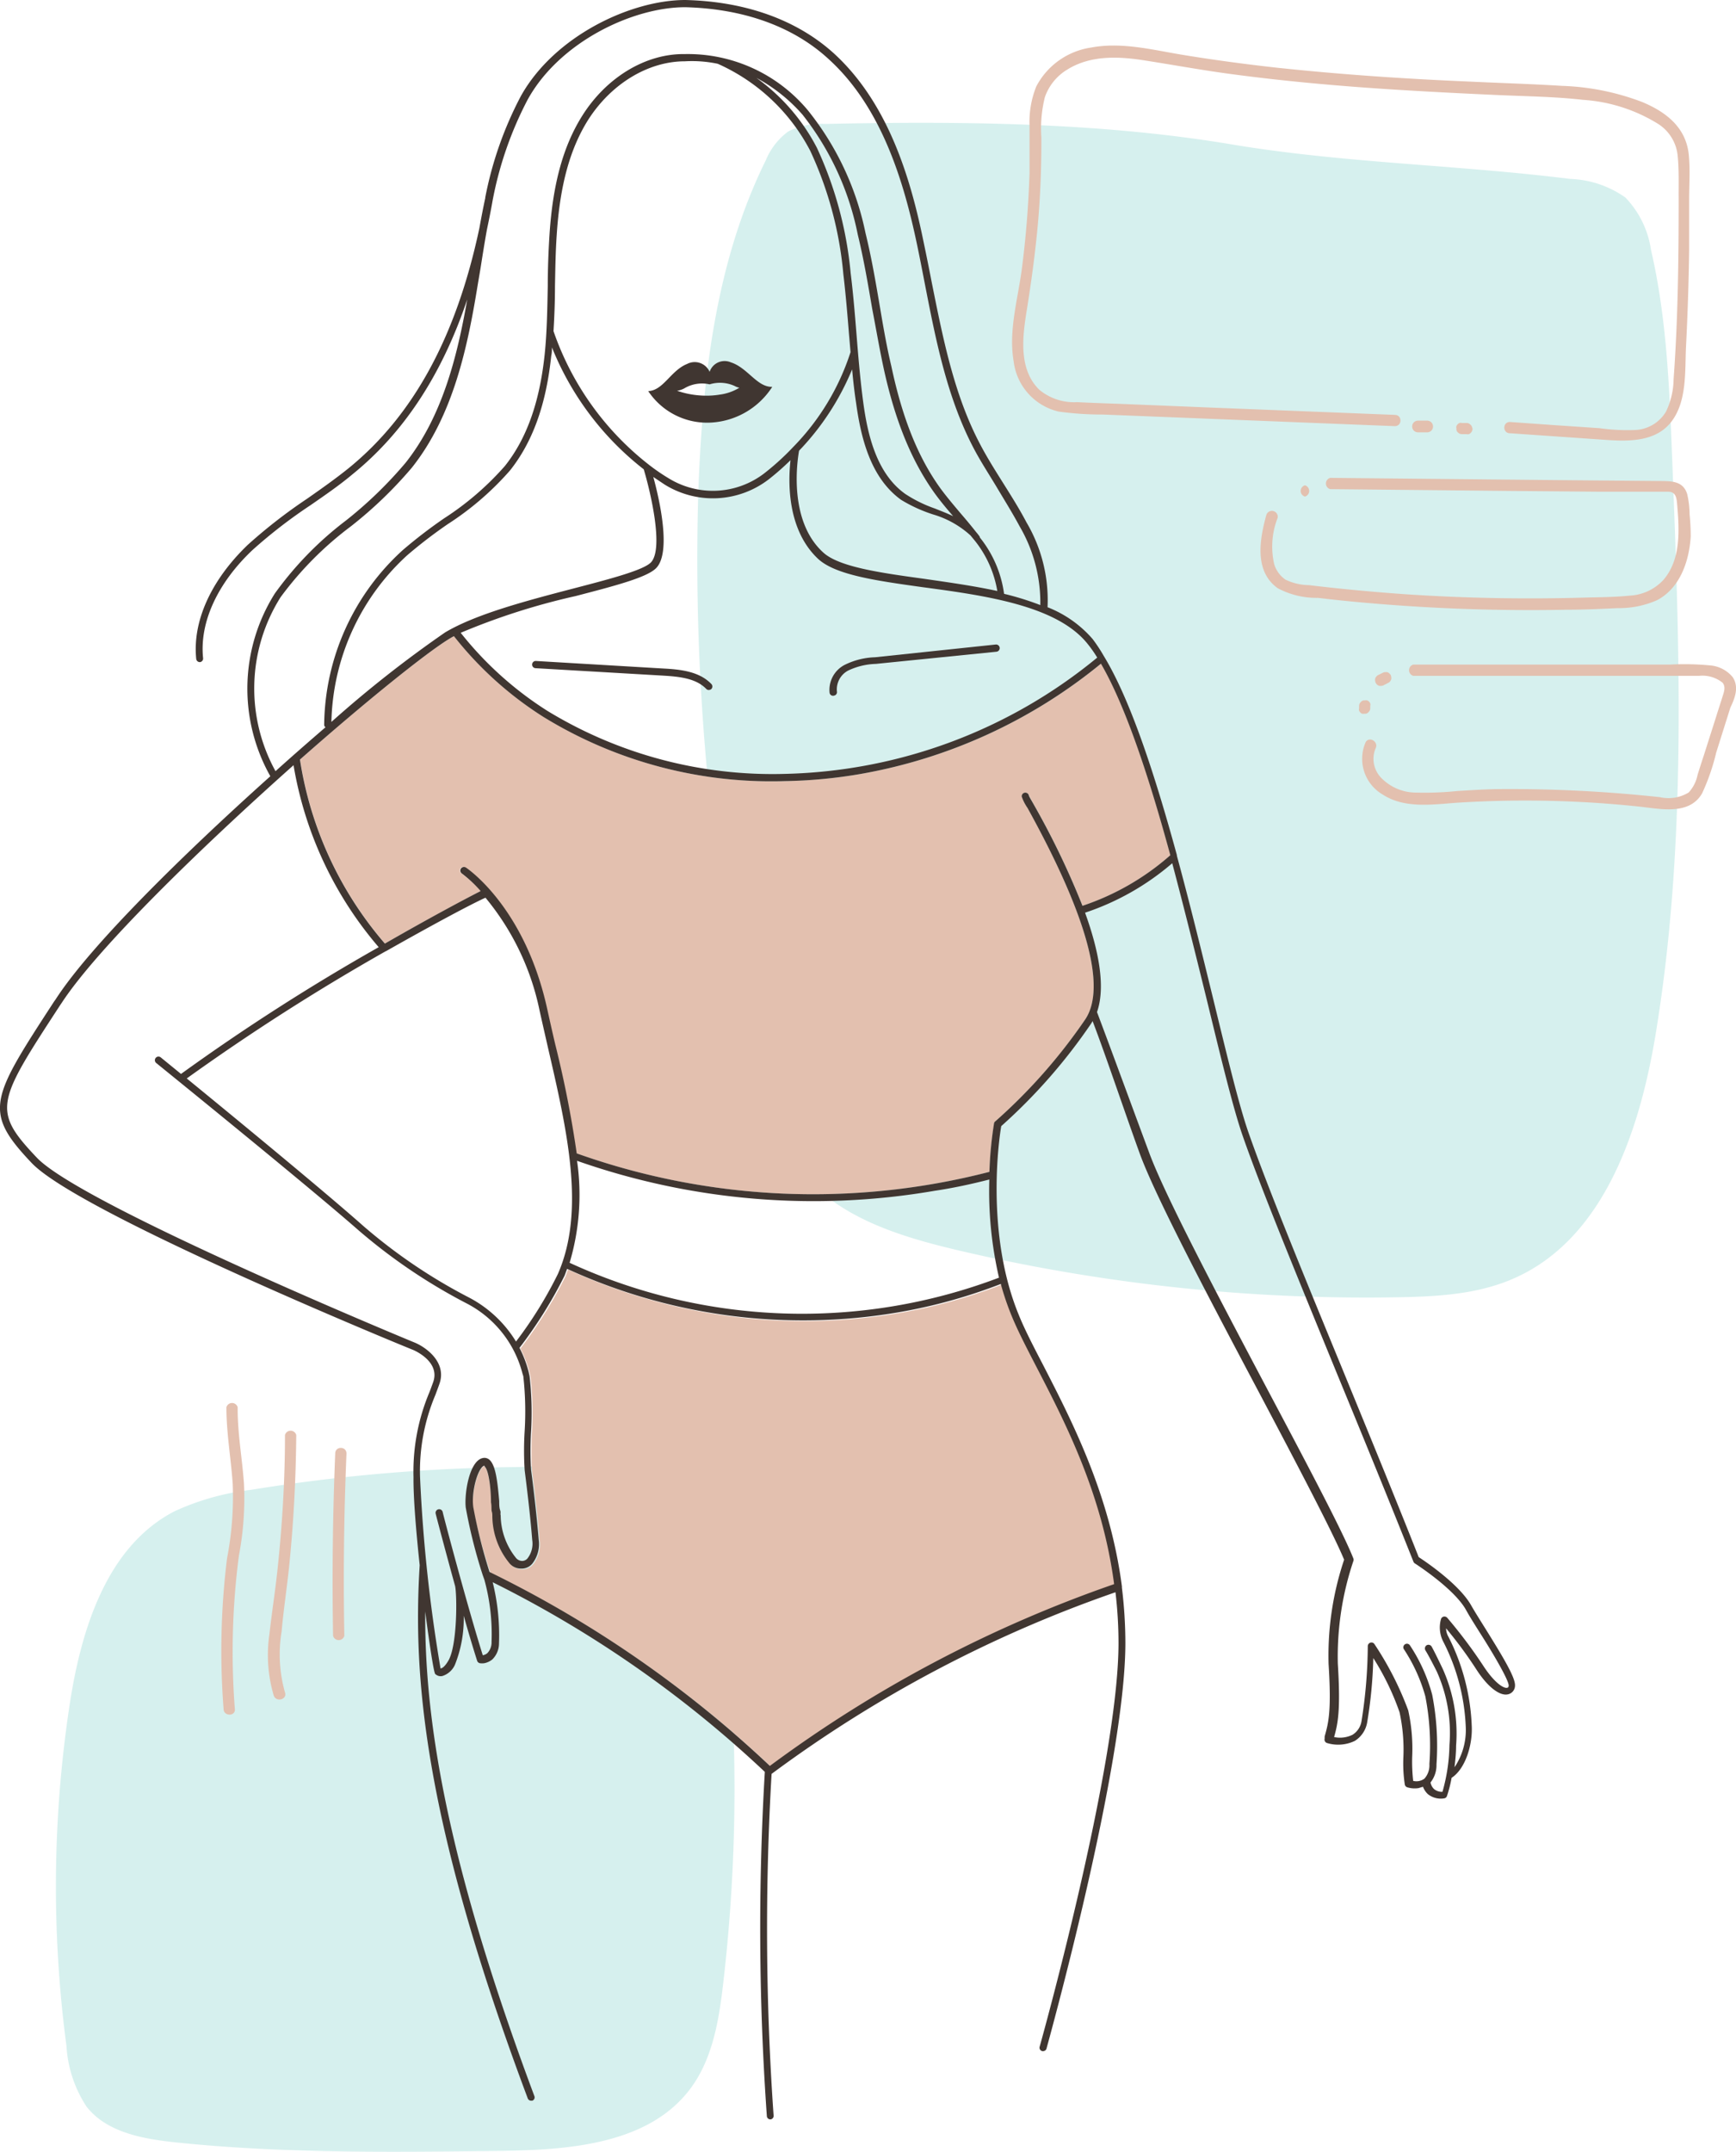 <svg xmlns="http://www.w3.org/2000/svg" viewBox="0 0 154.12 190.96"><defs><style>.cls-1{fill:#afe3df;opacity:0.5;}.cls-2{fill:#e3c0af;}.cls-3{fill:#403631;}</style></defs><g id="Livello_2" data-name="Livello 2"><g id="OBJECTS"><path class="cls-1" d="M73.23,11a6.47,6.47,0,0,0-3.24.66,6,6,0,0,0-2,2.56c-4.5,9.09-5.64,19.46-6,29.6A203.41,203.41,0,0,0,66.42,92.3c.9,4.24,2,8.64,4.88,11.91,3.45,4,8.81,5.59,13.92,6.79a158.66,158.66,0,0,0,38.85,4.13c3.48-.06,7.06-.25,10.25-1.64,8-3.46,11.22-13,12.65-21.61,2.8-16.9,2.15-34.15,1.48-51.26-.24-6.19-.48-12.43-1.88-18.46a8.46,8.46,0,0,0-2.27-4.63,9,9,0,0,0-4.89-1.65c-10.08-1.26-20.13-1.4-30.1-3.07C97.56,10.84,85.11,10.75,73.23,11Z"/><path class="cls-2" d="M149.93,13.76c-.23-2.43-2-3.82-4.15-4.71a21.91,21.91,0,0,0-7.12-1.43c-2.73-.17-5.46-.25-8.19-.38C124.73,7,119,6.61,113.28,6c-2.85-.32-5.69-.7-8.51-1.17-2.59-.44-5.27-1.11-7.9-.61A6.57,6.57,0,0,0,92,7.67a8.48,8.48,0,0,0-.6,3.46c0,1.41,0,2.82,0,4.23-.09,2.81-.31,5.62-.67,8.41s-1.21,5.57-.74,8.29A5.22,5.22,0,0,0,94,36.53a28.72,28.72,0,0,0,3.93.26l4.3.17,17.31.69,4.29.17c.67,0,.67-1,0-1l-16.13-.64-8.07-.33c-1.33-.05-2.67-.09-4-.16a4.84,4.84,0,0,1-3.35-1.09c-1.83-1.77-1.52-4.58-1.16-6.85.41-2.53.76-5.07,1-7.63s.34-5.27.33-7.92a11.57,11.57,0,0,1,.31-3.57,4.63,4.63,0,0,1,2-2.46c2.07-1.29,4.59-1.17,6.9-.8,2.57.4,5.12.87,7.69,1.21,5.22.7,10.48,1.14,15.74,1.45,2.66.16,5.31.29,8,.41,2.48.11,5,.14,7.44.42a14.44,14.44,0,0,1,6.65,2.12,3.78,3.78,0,0,1,1.76,2.82c.13,1.27.08,2.58.09,3.86,0,5.32-.06,10.67-.45,16a6.84,6.84,0,0,1-.68,2.88,3.36,3.36,0,0,1-2.69,1.62A17.67,17.67,0,0,1,142,38l-4-.27-3.95-.28c-.67,0-.66,1,0,1l8.54.59c2.05.14,4.45.17,5.82-1.65s1.17-4.47,1.27-6.59q.22-4.29.28-8.58c0-1.47,0-2.94,0-4.42S150.06,15.12,149.93,13.76Z"/><path class="cls-2" d="M130.69,37.92a.49.49,0,0,0-.14-.23l-.1-.08a.48.48,0,0,0-.26-.07h-.41a.33.33,0,0,0-.2,0,.48.48,0,0,0-.28.28.33.33,0,0,0,0,.2l0,.13a.41.41,0,0,0,.13.23l.1.08a.52.52,0,0,0,.27.07h.41a.36.36,0,0,0,.2,0,.53.53,0,0,0,.27-.27.49.49,0,0,0,.05-.2Z"/><path class="cls-2" d="M127.07,37.48a.56.56,0,0,0-.37-.15h-.81a.54.54,0,0,0-.37.15.51.51,0,0,0-.15.37.53.53,0,0,0,.15.37.54.54,0,0,0,.37.15h.81a.54.54,0,0,0,.37-.15.51.51,0,0,0,.15-.37A.53.53,0,0,0,127.07,37.48Z"/><path class="cls-2" d="M150,45.64a8.17,8.17,0,0,0-.21-1.78c-.36-1.2-1.43-1.16-2.48-1.17l-9-.08-20.22-.2a.52.52,0,0,0,0,1l16,.16,8,.07,4,0c.65,0,1.31,0,2,0s.76.53.81,1.18c.19,2.22.34,4.81-1.21,6.63a4.36,4.36,0,0,1-3,1.41c-1.27.13-2.55.14-3.82.17q-8,.24-15.91-.28-4.4-.3-8.76-.82a4.93,4.93,0,0,1-2.08-.49,2.55,2.55,0,0,1-1-1.38,7,7,0,0,1,.31-4.11.52.52,0,0,0-1-.27c-.59,2.14-1.12,5,1,6.52a7.31,7.31,0,0,0,3.58.86q2.17.26,4.38.45a165.72,165.72,0,0,0,17.83.6c1.47,0,2.94-.07,4.4-.14a8.33,8.33,0,0,0,3.48-.7c2.06-1.07,2.87-3.49,3-5.67A20.23,20.23,0,0,0,150,45.64Z"/><path class="cls-2" d="M115.85,43.07a.52.52,0,0,0,0,1A.52.52,0,0,0,115.85,43.07Z"/><path class="cls-2" d="M153.83,60.1a2.9,2.9,0,0,0-2.05-1.05,23.9,23.9,0,0,0-3.49-.07h-4.17l-18.65,0a.52.52,0,0,0,0,1l14.61,0,7.17,0c1.2,0,2.4,0,3.59,0a2.86,2.86,0,0,1,2.09.61c.29.36.13.81,0,1.21-.19.62-.4,1.24-.59,1.86l-1.11,3.48c-.18.54-.35,1.08-.52,1.62a3.26,3.26,0,0,1-.79,1.57,3.44,3.44,0,0,1-2.54.42,122.8,122.8,0,0,0-14-.72c-1.32,0-2.64.09-4,.17a28.24,28.24,0,0,1-3.68.14,4.3,4.3,0,0,1-3-1.23,2.42,2.42,0,0,1-.58-2.69c.31-.6-.59-1.12-.89-.53a3.67,3.67,0,0,0,1.52,4.62c2,1.31,4.58.86,6.77.72a95.72,95.72,0,0,1,16.06.36c1.84.2,4.4.78,5.53-1.18a18.79,18.79,0,0,0,1.25-3.61l1.26-4C154,62,154.42,61,153.83,60.1Z"/><path class="cls-2" d="M121.65,62.43a.36.36,0,0,0-.11-.16.32.32,0,0,0-.17-.11.42.42,0,0,0-.2,0l-.13,0a.49.49,0,0,0-.23.14l-.08.1a.48.48,0,0,0-.07.26v.21a.34.34,0,0,0,0,.2.36.36,0,0,0,.11.16.29.29,0,0,0,.16.11.49.49,0,0,0,.2,0l.14,0a.49.49,0,0,0,.23-.14l.08-.1a.48.48,0,0,0,.07-.26v-.21A.34.34,0,0,0,121.65,62.43Z"/><path class="cls-2" d="M123.46,59.89l-.09-.1a.52.52,0,0,0-.22-.14H123a.46.46,0,0,0-.26.07l-.41.2a.4.4,0,0,0-.15.14.28.28,0,0,0-.09.17.38.38,0,0,0,0,.21.33.33,0,0,0,.06.19l.08.11a.53.53,0,0,0,.23.13l.14,0a.48.48,0,0,0,.26-.07l.41-.21a.37.37,0,0,0,.15-.13.51.51,0,0,0,.09-.18.46.46,0,0,0,0-.2A.66.66,0,0,0,123.46,59.89Z"/><path class="cls-1" d="M22.29,132.22a22.42,22.42,0,0,0-6.81,1.91c-6.05,3.14-8.31,10.57-9.32,17.31a107.46,107.46,0,0,0-.26,30.13,11,11,0,0,0,1.77,5.37c1.79,2.31,5,2.88,7.91,3.19,9.56,1,19.19.87,28.79.76,6.15-.08,13.2-.59,16.9-5.5,2-2.66,2.56-6.11,2.94-9.42a149.16,149.16,0,0,0,.84-24.09c-.24-5.12.52-14.7-3.06-18.93s-11.61-2.8-16.28-2.75A157.08,157.08,0,0,0,22.29,132.22Z"/><path class="cls-2" d="M21.66,131.68c-.16-2.27-.58-4.51-.56-6.79a.52.52,0,0,0-1,0c0,2.28.4,4.52.56,6.79a28.64,28.64,0,0,1-.5,6.6,66.58,66.58,0,0,0-.31,13.39c0,.66,1.07.67,1,0a65.87,65.87,0,0,1,.36-13.61A27.29,27.29,0,0,0,21.66,131.68Z"/><path class="cls-2" d="M25.66,139.11c.4-3.9.61-7.83.64-11.76a.52.52,0,0,0-1,0c0,4-.24,8-.67,12-.2,1.89-.5,3.77-.71,5.67a12.7,12.7,0,0,0,.38,5.45c.21.63,1.22.36,1-.27A12.4,12.4,0,0,1,25,144.8C25.17,142.9,25.46,141,25.66,139.11Z"/><path class="cls-2" d="M30.76,129c0-.67-1-.67-1,0q-.33,8.08-.19,16.18a.52.52,0,0,0,1,0Q30.42,137.09,30.76,129Z"/><path class="cls-2" d="M42,133.83c-.16-1.36.45-3.58,1-3.7.41.3.58,2.3.67,3.26,0,.31.05.59.07.81s0,.3.05.46a6.69,6.69,0,0,0,1.54,4.16,1.32,1.32,0,0,0,1,.45,1.23,1.23,0,0,0,1-.43,2.81,2.81,0,0,0,.58-2.11c-.19-2.3-.53-5.11-.68-6.21a28.32,28.32,0,0,1,0-3.42,28.68,28.68,0,0,0-.13-4.89l-.08-.37a10,10,0,0,0-.82-2.16,39.3,39.3,0,0,0,4-6.4c.08-.21.15-.41.23-.61a50.23,50.23,0,0,0,29.5,3.84,47.18,47.18,0,0,0,9-2.5,24.36,24.36,0,0,0,1,2.92c.53,1.28,1.3,2.77,2.19,4.49,2.53,4.89,5.82,11.28,6.87,19.23a114,114,0,0,0-30.56,16.13,100.39,100.39,0,0,0-24.89-17.21A47.15,47.15,0,0,1,42,133.83Z"/><path class="cls-2" d="M103.91,75.9a22.6,22.6,0,0,1-7.8,4.49,71.56,71.56,0,0,0-4.33-9c-.21-.38-.41-.74-.44-.83a.32.32,0,0,0-.62.14,4.07,4.07,0,0,0,.51,1c5.29,9.58,7,15.9,5.14,18.75a48.65,48.65,0,0,1-8,9.07.27.27,0,0,0-.11.18,34,34,0,0,0-.41,4.3,62.59,62.59,0,0,1-36.69-1.65,95.89,95.89,0,0,0-1.9-9.65c-.25-1.06-.49-2.13-.73-3.22-2-8.93-7-12.36-7.21-12.5a.33.33,0,0,0-.44.09.32.32,0,0,0,.08.44,10.85,10.85,0,0,1,1.72,1.56c-1.3.68-4.48,2.36-8.5,4.66a32.54,32.54,0,0,1-7.54-16.33C32.5,62.23,37.77,58,39.84,56.73c.16-.1.31-.19.47-.27a31.64,31.64,0,0,0,7.95,7.17,38.65,38.65,0,0,0,21.47,5.69,43.19,43.19,0,0,0,6.72-.64,46.29,46.29,0,0,0,21.3-9.78C100,62.75,102.08,69.18,103.91,75.9Z"/><path class="cls-3" d="M73.65,61.49A2.5,2.5,0,0,1,75,59a6.55,6.55,0,0,1,2.69-.67L88.4,57.2a.32.32,0,0,1,.06.64L77.75,58.92a6.13,6.13,0,0,0-2.45.59,1.89,1.89,0,0,0-1,1.85.31.31,0,0,1-.24.37h0A.31.31,0,0,1,73.65,61.49Z"/><path class="cls-3" d="M65.64,34.41a1.43,1.43,0,0,1-.43-.16A3.14,3.14,0,0,0,63,34.11a3.07,3.07,0,0,0-2.15.3,1.94,1.94,0,0,1-.74.27,8,8,0,0,0,2.93.43,7.07,7.07,0,0,0,.87-.09A4.43,4.43,0,0,0,65.64,34.41Zm-8.09.3c1.34-.05,2-1.83,3.45-2.41A1.45,1.45,0,0,1,63,33a1.4,1.4,0,0,1,1.89-.84c1.49.48,2.33,2.22,3.67,2.17a6.91,6.91,0,0,1-5.39,3.17A6.27,6.27,0,0,1,57.55,34.71Z"/><path class="cls-3" d="M47.58,58.66l11.31.67c1.57.08,3.2.27,4.26,1.37a.32.32,0,0,1,0,.45.34.34,0,0,1-.17.08.3.3,0,0,1-.28-.09c-.9-.93-2.33-1.09-3.84-1.18L47.54,59.3a.32.32,0,0,1-.3-.33A.32.32,0,0,1,47.58,58.66Z"/><path class="cls-3" d="M96.33,81c1.17,3.23,1.86,6.53,1.06,8.82,1.24,3.28,3,8.09,4.58,12.34,1.37,3.81,6.29,13.09,10.62,21.28,3.41,6.43,6.63,12.51,7.56,14.87a.3.3,0,0,1,0,.23,26.56,26.56,0,0,0-1.38,9.1c.26,4.21,0,5.34-.33,6.52a2.5,2.5,0,0,0,1.65-.21,1.76,1.76,0,0,0,.79-1.24,43.66,43.66,0,0,0,.55-6.63.33.33,0,0,1,.24-.3.31.31,0,0,1,.35.13,28.31,28.31,0,0,1,3,5.88,15.83,15.83,0,0,1,.35,4.17,15.55,15.55,0,0,0,.09,2.09,1.2,1.2,0,0,0,1-.2s0,0,0,0a1.78,1.78,0,0,0,.44-1.3,22.72,22.72,0,0,0-.36-6,14.85,14.85,0,0,0-1.92-4.21.32.32,0,0,1,.53-.35,14.9,14.9,0,0,1,2,4.42,23.69,23.69,0,0,1,.38,6.17,2.48,2.48,0,0,1-.53,1.61,1.07,1.07,0,0,0,.33.6,1.1,1.1,0,0,0,.73.23,15.9,15.9,0,0,0,.62-4.16,13.28,13.28,0,0,0-1.13-6.53c-.81-1.6-1-1.85-1-1.86a.34.34,0,0,1,.08-.44.33.33,0,0,1,.45.07s.19.3,1,2a14,14,0,0,1,1.19,6.83c0,.72-.08,1.35-.14,1.91a5.91,5.91,0,0,0,1-3.53,18.17,18.17,0,0,0-2-7.62,2.73,2.73,0,0,1-.2-2,.32.32,0,0,1,.24-.22.34.34,0,0,1,.31.1,43.15,43.15,0,0,1,3.24,4.32c1,1.52,1.83,2,2.11,1.89,0,0,.1,0,.11-.19,0-.51-1.48-3-2.49-4.58-.51-.81-1-1.58-1.32-2.17-1.08-1.89-4.49-4.07-4.52-4.09a.33.33,0,0,1-.13-.16c-2.14-5.38-4.51-11.17-6.82-16.77-3.41-8.33-6.66-16.21-8.33-21-.85-2.44-1.91-6.82-3.14-11.88-.94-3.82-2-8.11-3.12-12.33A23,23,0,0,1,96.33,81ZM71.25,10.18a14.72,14.72,0,0,0-4.1-3.27,17.59,17.59,0,0,1,5.37,6.2,33.73,33.73,0,0,1,3,11.13c.22,1.77.37,3.57.51,5.31.16,2,.33,4.08.6,6.1.38,2.84,1.15,6.34,3.73,8.18A11.76,11.76,0,0,0,83,45.13c.54.22,1.1.43,1.62.68-.57-.66-1.14-1.34-1.66-2.06-2-2.8-3.49-6.34-4.53-11.16-.37-1.73-.67-3.5-1-5.2-.37-2.17-.75-4.41-1.28-6.58A25.06,25.06,0,0,0,71.25,10.18Zm4.4,22.6A23.15,23.15,0,0,1,70.94,40c-.13.74-1,6.13,2.11,9,1.38,1.31,5.06,1.83,9,2.37,2.13.31,4.37.62,6.49,1.08a9.71,9.71,0,0,0-2-4.47l-.38-.46a8.45,8.45,0,0,0-3.31-1.86A13.23,13.23,0,0,1,80,44.36c-2.78-2-3.59-5.66-4-8.62C75.85,34.76,75.74,33.77,75.65,32.78Zm-26.22-12c-.11,1.53-.13,3.1-.16,4.61,0,1.32-.05,2.66-.13,4a25.61,25.61,0,0,0,8.49,11.87,17.19,17.19,0,0,0,1.72,1.18A7.49,7.49,0,0,0,67.86,42a22.77,22.77,0,0,0,2.55-2.32,21.43,21.43,0,0,0,5.1-8.43c-.05-.55-.09-1.09-.14-1.63-.14-1.74-.29-3.54-.5-5.3a32.77,32.77,0,0,0-2.93-10.92,17.1,17.1,0,0,0-8.22-7.74,11.09,11.09,0,0,0-2.91-.22c-3.27,0-6.55,2-8.59,5.19C50.61,13.19,49.72,16.41,49.43,20.77ZM40.9,56.16a30.89,30.89,0,0,0,7.7,6.93,38.41,38.41,0,0,0,21.12,5.59A45.2,45.2,0,0,0,97.41,58.36a10.89,10.89,0,0,0-.88-1.25c-2.72-3.36-9-4.25-14.63-5-4.16-.58-7.76-1.09-9.29-2.53-2.75-2.6-2.64-6.83-2.43-8.74a22.78,22.78,0,0,1-1.92,1.69A8.13,8.13,0,0,1,59,43l-1-.67c.55,2,1.6,6.63.28,8.06-.78.84-3.6,1.58-7.18,2.51A59.83,59.83,0,0,0,40.9,56.16Zm9.67,55.91a49.32,49.32,0,0,0,38.12,1.32,34.12,34.12,0,0,1-.86-8.71c-1.61.41-3.22.76-4.85,1a63.36,63.36,0,0,1-31.75-2.66A21.15,21.15,0,0,1,50.57,112.07Zm-21.15-48a103.21,103.21,0,0,1,10.09-7.94c2.76-1.65,7.37-2.85,11.43-3.91,3.19-.83,6.21-1.62,6.86-2.32,1.14-1.24-.06-6.29-.65-8.25A26,26,0,0,1,49,30.83c0,.24,0,.49-.06.73-.45,4.34-1.65,7.66-3.66,10.19a26.09,26.09,0,0,1-5.52,4.76,42.59,42.59,0,0,0-3.61,2.77A20.64,20.64,0,0,0,29.42,64.11Zm13.6,66c-.59.12-1.2,2.34-1,3.7a47.15,47.15,0,0,0,1.44,5.74,100.39,100.39,0,0,1,24.89,17.21,114,114,0,0,1,30.56-16.13c-1.05-8-4.34-14.34-6.87-19.23-.89-1.72-1.66-3.21-2.19-4.49a24.36,24.36,0,0,1-1-2.92,47.18,47.18,0,0,1-9,2.5,50.23,50.23,0,0,1-29.5-3.84c-.08.2-.15.4-.23.61a39.3,39.3,0,0,1-4,6.4,10,10,0,0,1,.82,2.16l.08.37a28.68,28.68,0,0,1,.13,4.89,28.32,28.32,0,0,0,0,3.42c.15,1.1.49,3.91.68,6.21a2.81,2.81,0,0,1-.58,2.11,1.23,1.23,0,0,1-1,.43,1.32,1.32,0,0,1-1-.45,6.69,6.69,0,0,1-1.54-4.16c0-.16,0-.31-.05-.46s0-.5-.07-.81C43.6,132.43,43.43,130.43,43,130.13ZM26.63,67.41a32.54,32.54,0,0,0,7.54,16.33c4-2.3,7.2-4,8.5-4.66A10.85,10.85,0,0,0,41,77.52a.32.32,0,0,1-.08-.44.33.33,0,0,1,.44-.09c.21.14,5.23,3.57,7.21,12.5.24,1.09.48,2.16.73,3.22a95.89,95.89,0,0,1,1.9,9.65A62.59,62.59,0,0,0,87.84,104a34,34,0,0,1,.41-4.3.27.27,0,0,1,.11-.18,48.65,48.65,0,0,0,8-9.07c1.88-2.85.15-9.17-5.14-18.75a4.07,4.07,0,0,1-.51-1,.32.32,0,0,1,.62-.14c0,.09.23.45.44.83a71.56,71.56,0,0,1,4.33,9,22.6,22.6,0,0,0,7.8-4.49c-1.83-6.72-3.92-13.15-6.16-17a46.29,46.29,0,0,1-21.3,9.78,43.19,43.19,0,0,1-6.72.64,38.65,38.65,0,0,1-21.47-5.69,31.64,31.64,0,0,1-7.95-7.17c-.16.08-.31.17-.47.27C37.77,58,32.5,62.23,26.63,67.41ZM24.91,53a15.2,15.2,0,0,0-.45,15.44c1.51-1.36,3-2.66,4.44-3.9a.25.25,0,0,1-.12-.23,21.22,21.22,0,0,1,7-15.51A43.08,43.08,0,0,1,39.43,46a25.77,25.77,0,0,0,5.39-4.64c1.93-2.42,3.08-5.64,3.53-9.86.21-2,.24-4.1.28-6.12,0-1.52.06-3.1.16-4.64.3-4.47,1.22-7.78,2.89-10.45,2.15-3.43,5.65-5.54,9.11-5.49a13.87,13.87,0,0,1,10.94,5,25.58,25.58,0,0,1,5.11,10.89c.54,2.19.92,4.44,1.29,6.62.29,1.71.59,3.46,1,5.18,1,4.72,2.42,8.19,4.41,10.92.55.74,1.17,1.47,1.76,2.17.45.52.91,1.07,1.35,1.63a3.93,3.93,0,0,1,.34.44l0,.05a10.13,10.13,0,0,1,2.15,5,25.72,25.72,0,0,1,3.22,1v-.06a.29.29,0,0,1,0-.09,13.42,13.42,0,0,0-1.84-6.84c-.62-1.16-1.34-2.31-2-3.42s-1.46-2.32-2.09-3.53c-2.36-4.5-3.35-9.59-4.31-14.5-.23-1.19-.46-2.38-.71-3.57-1.13-5.37-3.06-12.1-7.84-16.44C70.43,2.35,66,.77,60.83.64c-4.65,0-11.18,3.08-14,8.23a32.08,32.08,0,0,0-3.11,9c-.15.86-.32,1.69-.49,2.5-.21,1.15-.39,2.3-.57,3.44l-.26,1.54c-.88,5.38-2.14,11.51-5.84,16.16a37.07,37.07,0,0,1-5.42,5.21A30.19,30.19,0,0,0,24.91,53Zm9.35,31.41a195,195,0,0,0-17.68,11.3c4,3.27,12.19,10,15.66,13.08a48,48,0,0,0,9.45,6.39,10.69,10.69,0,0,1,4.12,3.88,36.58,36.58,0,0,0,3.72-6c2.46-5.62.83-12.69-.9-20.16-.24-1.07-.49-2.14-.73-3.23a22.91,22.91,0,0,0-4.8-10C41.89,80.21,38.53,82,34.26,84.42ZM4.94,88.69C8,83.94,16.22,75.86,24,68.89a15.84,15.84,0,0,1,.4-16.22,30.35,30.35,0,0,1,6.32-6.48A36.82,36.82,0,0,0,36,41.08c3.3-4.15,4.61-9.55,5.48-14.5-2.25,6.68-5.61,11.8-10.17,15.5-1.19,1-2.48,1.88-3.72,2.74a44.42,44.42,0,0,0-5.18,4c-3.11,2.94-4.71,6.43-4.38,9.59a.32.32,0,0,1-.26.35h0a.32.32,0,0,1-.35-.29c-.34-3.35,1.33-7,4.58-10.12a46.22,46.22,0,0,1,5.25-4.08c1.23-.86,2.51-1.76,3.69-2.71,5.75-4.67,9.57-11.67,11.62-21.32.16-.89.33-1.78.52-2.66,0,0,0,0,0-.05h0a32.39,32.39,0,0,1,3.16-9C49.21,3.2,56,0,60.84,0,66.2.13,70.74,1.77,74,4.71,78.92,9.18,80.88,16,82,21.5c.25,1.18.49,2.38.72,3.57C83.7,29.94,84.68,35,87,39.4c.62,1.19,1.36,2.36,2.07,3.49s1.43,2.27,2.06,3.47A13.58,13.58,0,0,1,93,53.89a10.23,10.23,0,0,1,4,2.82,14.28,14.28,0,0,1,1,1.52,0,0,0,0,1,0,0c2.38,3.9,4.56,10.63,6.48,17.65a.14.14,0,0,1,0,.06c1.19,4.37,2.28,8.85,3.25,12.81,1.22,5,2.28,9.41,3.13,11.82,1.66,4.75,4.89,12.61,8.32,20.94,2.28,5.56,4.65,11.32,6.77,16.68.57.37,3.58,2.39,4.65,4.27.33.58.81,1.34,1.31,2.14,1.6,2.57,2.63,4.3,2.59,5a.79.79,0,0,1-.59.76c-.75.2-1.83-.64-2.82-2.17a37.43,37.43,0,0,0-2.71-3.68,1.57,1.57,0,0,0,.21.75,19,19,0,0,1,2.07,7.93c.08,1.68-.57,3.8-1.79,4.59a10.92,10.92,0,0,1-.41,1.61.3.3,0,0,1-.25.21h0a1.83,1.83,0,0,1-1.44-.37,1.73,1.73,0,0,1-.44-.66l-.39.12a2.23,2.23,0,0,1-1-.07.32.32,0,0,1-.22-.23,12.3,12.3,0,0,1-.13-2.43,15.57,15.57,0,0,0-.34-4,23,23,0,0,0-2.33-4.81,40.13,40.13,0,0,1-.54,5.68,2.41,2.41,0,0,1-1.1,1.67,3.41,3.41,0,0,1-2.47.19.32.32,0,0,1-.21-.39l0-.19c.33-1.18.62-2.18.35-6.44a26.72,26.72,0,0,1,1.38-9.25c-1-2.41-4.14-8.38-7.48-14.7-4.35-8.2-9.27-17.5-10.67-21.36S98.24,93.87,97,90.62l-.11.19a49.3,49.3,0,0,1-8,9.13c-.18,1-1.43,9.49,1.55,16.74.51,1.27,1.27,2.74,2.16,4.45,2.57,5,5.93,11.49,7,19.65a.43.43,0,0,1,0,.11,40.81,40.81,0,0,1,.31,4.91c0,10.91-6.94,35.75-7,36a.31.31,0,0,1-.25.23.34.34,0,0,1-.14,0,.31.31,0,0,1-.22-.39c.07-.25,7-25,7-35.83a38.45,38.45,0,0,0-.27-4.5A113.65,113.65,0,0,0,68.5,157.43a236.19,236.19,0,0,0,.18,30.33.31.31,0,0,1-.26.33h0a.31.31,0,0,1-.34-.29,236,236,0,0,1-.18-30.55,100.31,100.31,0,0,0-24.16-16.83,19.49,19.49,0,0,1,.56,5.42,2,2,0,0,1-.59,1.43,1.62,1.62,0,0,1-.74.34,1.67,1.67,0,0,1-.34,0,.32.32,0,0,1-.27-.22c-.36-1.13-.78-2.53-1.19-4a11.06,11.06,0,0,1-.78,4.35,1.82,1.82,0,0,1-1.11,1h0a.67.67,0,0,1-.57-.12.19.19,0,0,1-.11-.15c-.13-.34-.48-2.6-.85-5.45-.06,9.26,1.7,21.62,9.69,43a.31.31,0,0,1-.18.41l-.06,0a.32.32,0,0,1-.35-.21c-9.27-24.73-10.2-37.5-9.59-47.31-.32-3-.57-6-.55-7.81a18.14,18.14,0,0,1,1.4-7.51c.12-.3.23-.61.34-.91.67-1.84-1.68-2.84-1.78-2.88C35.41,119.3,7,107.63,2.81,103.21c-4.35-4.58-3.63-5.69,2-14.34ZM26.06,67.91C17.87,75.2,8.68,84.11,5.48,89l-.13.19c-5.63,8.63-6.09,9.33-2.08,13.55s33.29,16.31,33.59,16.43c1,.43,2.84,1.76,2.14,3.68-.11.32-.23.62-.34.93a17.38,17.38,0,0,0-1.37,7.29,137.87,137.87,0,0,0,1.82,17c.13,0,.38-.15.7-.7.77-1.31.78-5.57.6-6.59-.93-3.36-1.72-6.38-1.73-6.44a.32.32,0,0,1,.62-.16c0,.09,2.17,8.3,3.56,12.72a.83.83,0,0,0,.41-.19,1.38,1.38,0,0,0,.37-1,18.19,18.19,0,0,0-.64-5.52l-.14-.39v0a45.84,45.84,0,0,1-1.51-6c-.14-1.19.3-4.15,1.51-4.4a.67.67,0,0,1,.54.11c.59.44.76,1.87.92,3.71,0,.3,0,.58.08.8s0,.31.05.47a6.11,6.11,0,0,0,1.38,3.8.73.73,0,0,0,.53.24.64.64,0,0,0,.46-.21,2.14,2.14,0,0,0,.43-1.65c-.18-2.29-.53-5.08-.67-6.18a27.54,27.54,0,0,1,0-3.51,28.39,28.39,0,0,0-.11-4.74c0-.12-.06-.24-.09-.36a9.75,9.75,0,0,0-5-6.23,49.77,49.77,0,0,1-9.58-6.49C27.16,105.09,14,94.45,13.87,94.34a.32.32,0,1,1,.4-.5l1.8,1.47A189,189,0,0,1,33.62,84.06,33.19,33.19,0,0,1,26.06,67.91Z"/></g></g></svg>